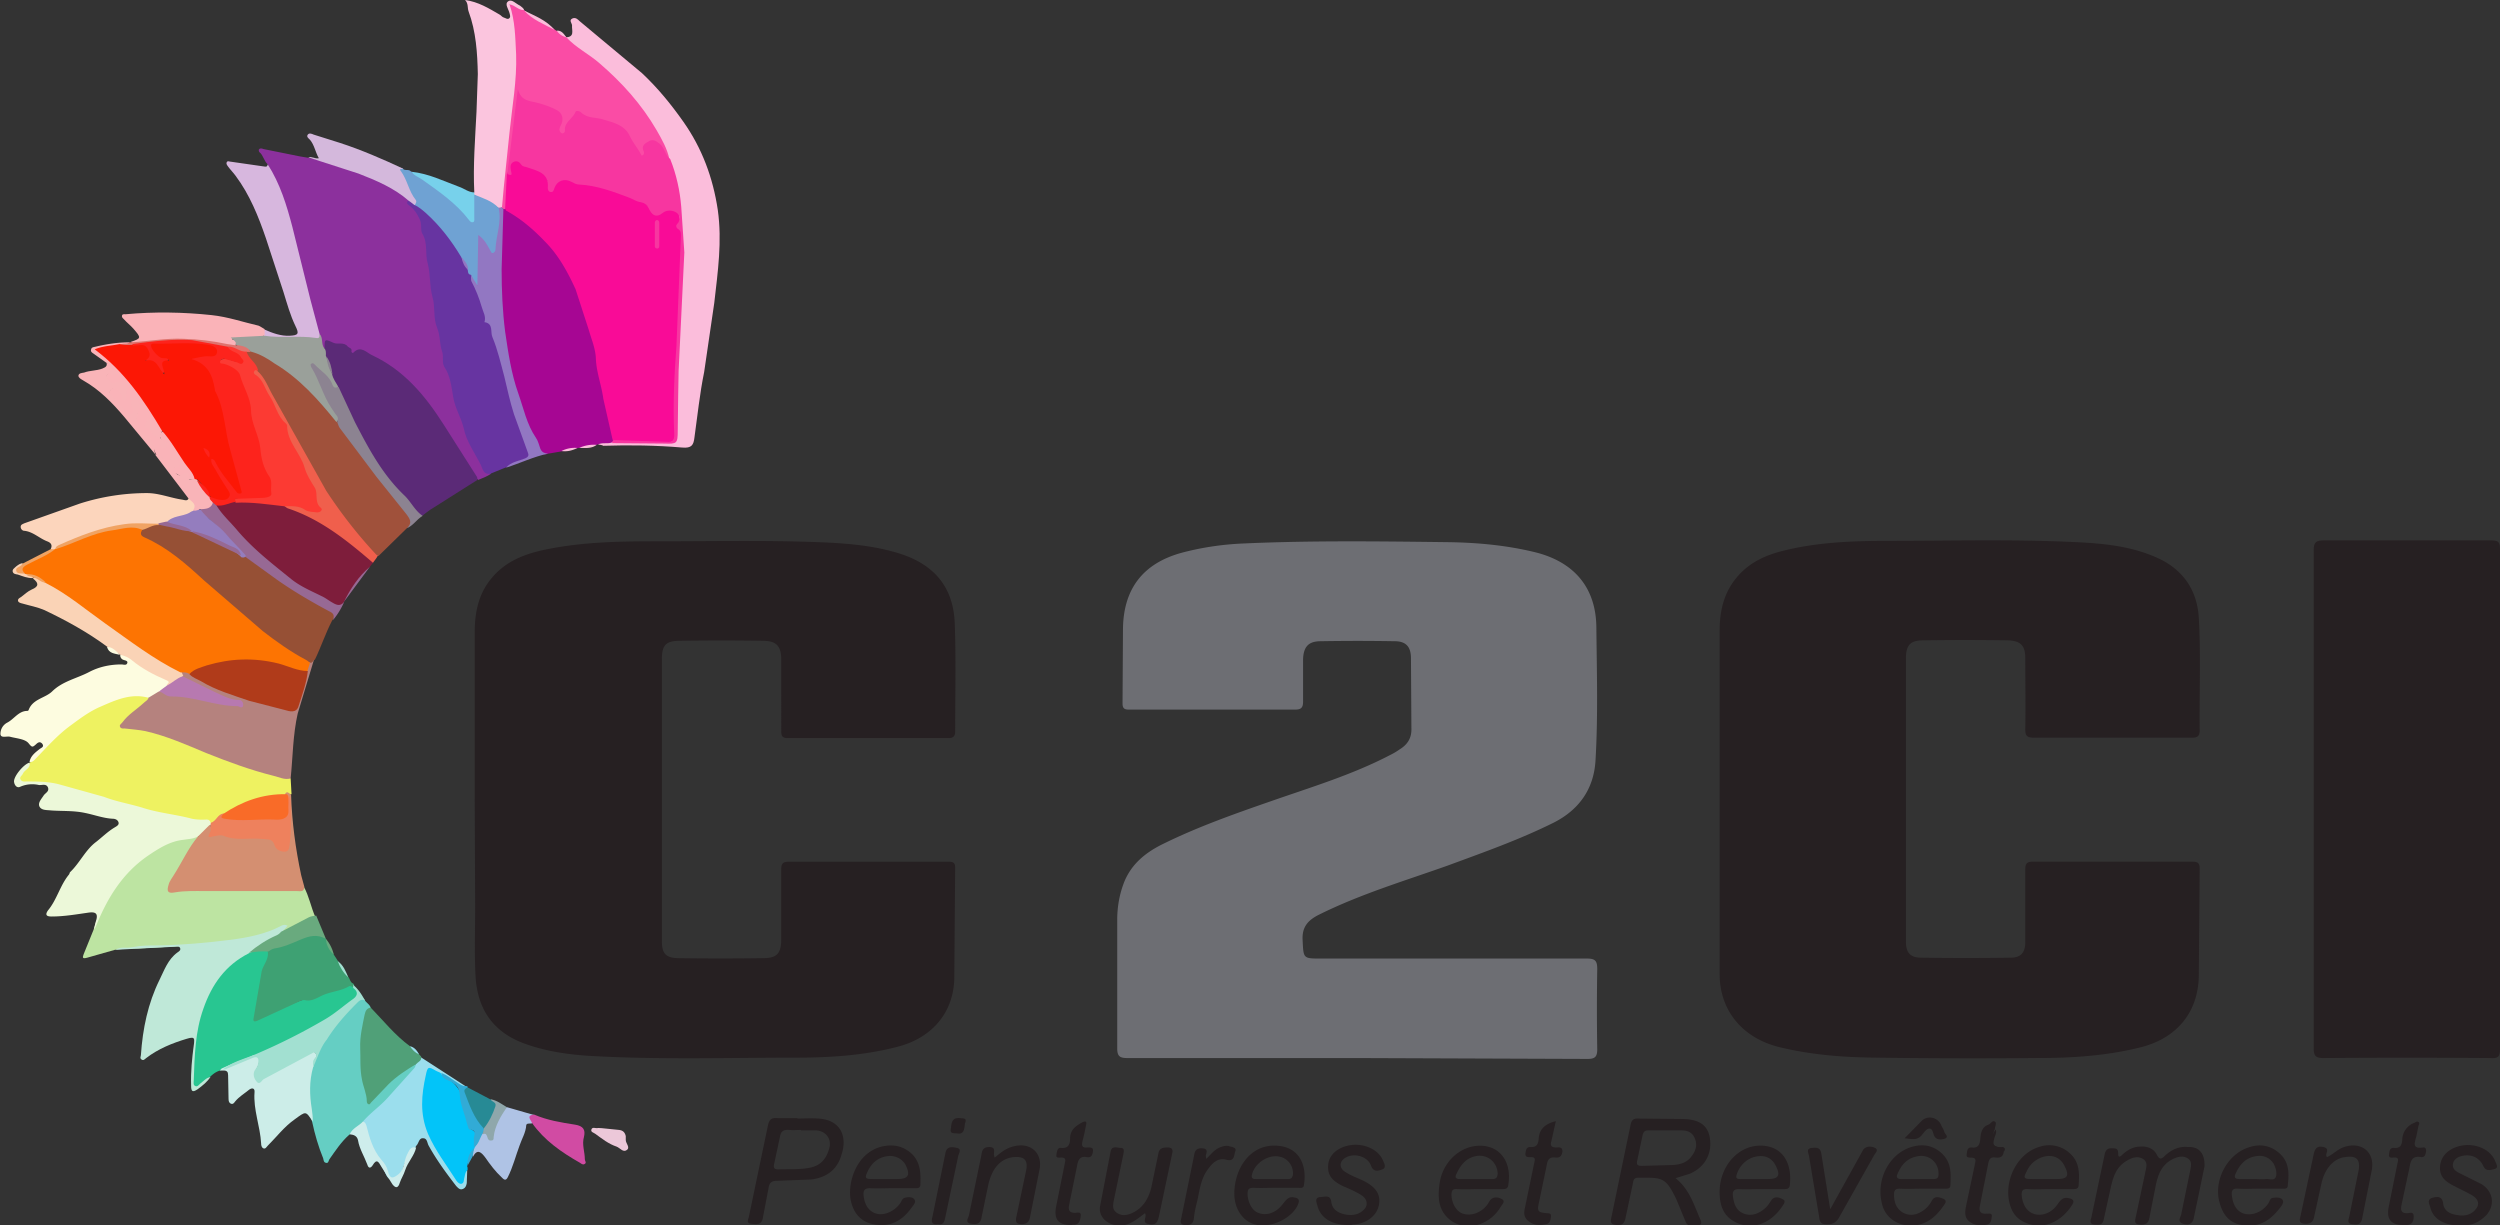 <svg xmlns="http://www.w3.org/2000/svg" width="153" height="75" fill="none" xmlns:v="https://vecta.io/nano"><rect width="100%" height="100%" fill="#333333" stroke="none"/><path d="M29.053 48.927V38.68c0-1.154.216-2.28.97-3.219.889-1.127 2.129-1.583 3.477-1.851 2.264-.456 4.528-.483 6.819-.483 3.477 0 6.926-.081 10.403.081 1.536.08 3.045.241 4.501.724 2.021.697 3.126 2.066 3.207 4.211.081 2.2.027 4.426.027 6.626 0 .295-.135.402-.404.402h-9.864c-.377 0-.377-.215-.377-.483V40.37c0-.832-.297-1.153-1.132-1.153a158.49 158.49 0 0 0-5.067 0c-.862 0-1.105.268-1.105 1.127v17.275c0 .724.242.992.943 1.019a172.89 172.89 0 0 0 5.282 0c.835 0 1.078-.322 1.078-1.153V53.22c0-.349.081-.483.458-.483h9.756c.27 0 .431.027.431.349l-.054 6.867c-.081 2.119-1.455 3.621-3.558 4.131-1.994.51-4.043.644-6.118.644-4.204 0-8.409.134-12.613-.107-1.321-.081-2.614-.268-3.854-.697-1.994-.671-3.019-2.065-3.153-4.131-.081-1.422-.027-2.843-.027-4.265l-.027-6.599zm76.19-.054v-10.3c0-1.207.27-2.334 1.078-3.273.701-.832 1.644-1.288 2.668-1.556 2.156-.563 4.393-.644 6.603-.644 3.827 0 7.654-.107 11.481.08 1.671.081 3.342.242 4.905.939 1.591.697 2.48 1.958 2.588 3.675.134 2.307.027 4.614.054 6.921 0 .322-.135.429-.432.429h-9.756c-.377 0-.485-.134-.485-.483.027-1.448 0-2.924 0-4.372 0-.778-.269-1.073-1.078-1.1-1.725-.027-3.45-.027-5.175 0-.781 0-1.051.295-1.051 1.1v17.328c0 .671.243.992.944.992 1.832.027 3.638.027 5.471 0 .62 0 .889-.322.889-.939v-4.453c0-.349.081-.483.458-.483h9.756c.297 0 .459.054.459.402l-.054 6.626c-.054 2.253-1.402 3.809-3.612 4.345-2.048.51-4.15.644-6.252.644a427.54 427.54 0 0 1-10.161-.027c-1.913-.027-3.8-.188-5.659-.644-2.183-.536-3.612-2.173-3.639-4.399v-10.81z" fill="#262022"/><path d="M83.036 64.753H68.994c-.458 0-.62-.107-.62-.59v-7.859c0-.805.135-1.583.431-2.334.458-1.127 1.348-1.824 2.399-2.334 2.129-1.046 4.339-1.824 6.576-2.602 2.453-.858 4.959-1.609 7.277-2.817.216-.107.404-.215.593-.349.485-.295.755-.697.728-1.314l-.027-4.265c0-.697-.296-1.046-.997-1.046a127.5 127.5 0 0 0-4.528 0c-.755 0-1.051.349-1.078 1.1v2.602c0 .375-.135.483-.485.483h-10.16c-.269 0-.404-.054-.404-.376l.027-4.56c.027-2.468 1.24-4.024 3.611-4.667 1.213-.322 2.48-.51 3.746-.563 4.177-.188 8.382-.134 12.559-.081 1.779.027 3.558.188 5.309.617 2.372.59 3.719 2.146 3.746 4.587.027 2.736.108 5.472-.054 8.181-.108 1.744-1.024 3.004-2.56 3.782-2.102 1.046-4.312 1.824-6.495 2.629-2.641.939-5.336 1.743-7.87 3.004-.701.349-1.051.778-.997 1.583.054 1.1.027 1.1 1.132 1.1h16.278c.512 0 .62.161.62.644-.027 1.636-.027 3.273 0 4.909 0 .456-.135.59-.593.59l-14.122-.054z" fill="#6d6e73"/><path d="M153 48.927V64.19c0 .483-.108.59-.593.563a648.8 648.8 0 0 0-10.214 0c-.431 0-.593-.107-.593-.563V33.664c0-.456.135-.59.593-.59h10.295c.431 0 .512.134.512.537v15.316z" fill="#262022"/><path d="M16.386 10.059c-.242-.215-.27-.563-.512-.751-.027-.027-.054-.134-.027-.161.081-.107.189-.054.269-.027l2.264.456.485.08c1.806.295 3.504.912 5.121 1.77.404.215.835.402 1.078.832.027.08.027.215.108.268.593.402.701.992.835 1.663l.458 3.085c.189 1.69.539 3.326.863 4.989.108.51.323 1.019.431 1.556.216 1.073.674 2.066 1.078 3.085.297.751.647 1.502 1.213 2.092-.243.161-.512.268-.782.375-.62-.51-.835-1.261-1.267-1.904l-1.833-2.79c-.943-1.18-2.021-2.226-3.423-2.87-.323-.161-.62-.375-1.024-.188-.108.054-.216.027-.27-.081-.27-.483-.835-.376-1.267-.563-.27-.107-.135.322-.35.349-.296-.215-.162-.617-.35-.885l-1.509-5.74c-.35-1.395-.674-2.79-1.374-4.077-.135-.161-.108-.375-.216-.563z" fill="#8c309d"/><path d="M36.599 27.2h-.054l-.054.027c-.35.107-.728.107-1.078.188-.027 0-.054 0-.108.027l-.97.188-.782.134c-.35.134-.512-.08-.647-.349l-.836-1.878c-.431-1.153-.782-2.334-.997-3.514-.162-.805-.216-1.636-.35-2.468-.242-1.583-.108-3.192-.162-4.775-.027-.644.081-1.261.162-1.905.027-.054.081-.08.135-.107.674.188 1.186.644 1.698 1.073 1.509 1.207 2.56 2.763 3.126 4.587.404 1.314.862 2.602 1.024 3.97.081.724.323 1.422.458 2.146l.458 2.387c-.027.107-.108.188-.216.241-.27.027-.539-.054-.809.027z" fill="#a60693"/><path d="M17.788 47.64l.054.966c-.162.027-.296.027-.458.107-1.348 0-2.533.483-3.665 1.153-.189.054-.323.215-.458.349s-.27.241-.485.188c-1.024-.027-1.967-.402-2.992-.483-.512-.054-1.024-.268-1.509-.429l-3.207-.939c-1.132-.268-2.264-.751-3.504-.617-.404.054-.539-.215-.323-.563.162-.241.35-.483.566-.671l1.806-1.851c1.078-.992 2.291-1.717 3.692-2.146a3.65 3.65 0 0 1 1.321-.161c.189 0 .404 0 .512.215-.162.51-.647.697-.997 1.046-.189.188-.431.349-.566.671 1.24.107 2.372.429 3.504.885l3.288 1.314c.889.349 1.806.563 2.722.805.243 0 .485.027.701.161z" fill="#eef261"/><path d="M36.599 27.2c.27-.134.539-.027.809-.107.216-.134.431-.134.674-.107l2.749.027c.27.027.35-.107.404-.322.054-.188.054-.349.054-.537v-2.307l.216-5.231c0-1.046.189-2.119.162-3.165-.054-1.878-.216-3.755-.809-5.553-.431-1.583-1.374-2.87-2.426-4.077-.997-1.153-2.156-2.146-3.396-3.004-.189-.134-.431-.241-.431-.536.593 0 .377-.429.404-.724 0-.134-.216-.322.027-.429.189-.08.323.054.431.161l3.827 3.192c.97.912 1.779 1.905 2.533 2.977 1.132 1.609 1.806 3.407 2.102 5.392.27 1.931 0 3.782-.216 5.687l-.62 4.238c-.269 1.314-.404 2.656-.593 3.997-.054.456-.162.671-.755.617-1.59-.134-3.207-.161-4.824-.107-.081-.054-.189-.054-.324-.08z" fill="#fbbddb"/><path d="M7.034 58.128l-1.698.483c-.296.081-.296 0-.216-.215l.62-1.529c.296-1.019.782-1.931 1.401-2.763.728-1.019 1.644-1.797 2.749-2.361.674-.349 1.348-.456 2.048-.59.108-.027.189-.027.216.107l-1.186 2.012c-.108.215-.243.402-.35.59-.081.161-.216.322-.108.51.108.161.297.081.458.054.593-.081 1.213-.027 1.806-.027h5.013c.269 0 .566 0 .808-.134.323.59.431 1.234.701 1.851-.593.402-1.321.59-1.887.992-.081.054-.216.08-.296-.054.027-.134 0-.241-.162-.134-.728.349-1.563.376-2.318.644-.593.215-1.186.215-1.779.241l-4.393.241c-.458-.027-.943.027-1.428.081z" fill="#bde4a2"/><path d="M19.863 21.325c0-.59 0-.59.539-.349.269.134.647-.081.889.241.081.081.27.081.216.295 0 .054.081.134.135.054.431-.429.782 0 1.105.161 1.967.912 3.261 2.468 4.393 4.238l2.048 3.219c.027.054.027.134.027.188l-2.884 1.824c-.162.107-.323.241-.458.349-.27.134-.35-.107-.458-.242-1.968-2.092-3.531-4.426-4.555-7.108-.054-.161-.108-.295-.216-.429-.162-.268-.35-.537-.404-.858-.054-.375-.216-.724-.35-1.073-.054-.188-.081-.349-.027-.51z" fill="#5b2a77"/><path d="M29.996 28.997c-.404.054-.458-.295-.566-.537-.377-.751-.889-1.448-1.051-2.253-.162-.671-.539-1.234-.647-1.931-.108-.617-.162-1.261-.539-1.824-.162-.268-.027-.617-.135-.939-.162-.456-.108-.966-.297-1.422-.27-.644-.108-1.288-.296-1.931-.189-.671-.108-1.395-.297-2.065-.162-.59.027-1.234-.323-1.797-.135-.241 0-.563-.162-.885-.162-.349-.323-.59-.593-.805-.108-.081-.297-.188-.081-.349.189-.027.323.161.485.215 1.132.697 1.94 1.717 2.614 2.843.081.134.135.268.216.376.108.268.243.536.404.778.054.134.135.241.216.349.377.858.62 1.77.97 2.602.62 1.502 1.024 3.058 1.455 4.614l1.051 3.38c.108.322.162.537-.27.671-.377.107-.755.268-1.105.483l-1.051.429z" fill="#6734a1"/><path d="M34.659 2.28c.593.644 1.374 1.019 2.021 1.583 1.374 1.18 2.587 2.521 3.504 4.104.323.563.647 1.127.782 1.77-.216.054-.27-.134-.35-.268s-.135-.268-.216-.376c-.162-.161-.296-.429-.593-.322-.269.08-.296.295-.296.536 0 .107-.027.241-.162.268s-.216-.08-.27-.188c-.189-.322-.431-.59-.566-.912-.297-.671-.916-.858-1.536-1.019-.458-.134-.97-.107-1.401-.376-.162-.107-.296-.054-.377.107-.162.268-.485.456-.512.832 0 .161-.108.268-.296.241-.162-.027-.216-.161-.243-.322v-.054c.081-.295.243-.617 0-.885-.296-.322-.728-.429-1.159-.536-.404-.107-.809-.215-1.213-.429l-.593 4.721c0 .698.081 1.395-.242 2.039h-.108c-.108-.027-.162-.08-.189-.161-.054-.885.108-1.744.189-2.629.189-2.173.647-4.319.62-6.518 0-.966-.027-1.958-.27-2.924-.027-.107-.081-.241.027-.322.081-.054.189 0 .27.054l.593.322c.566.483 1.294.697 1.86 1.18.027.027.081.054.108.08.243.107.431.268.62.402z" fill="#fa4ca5"/><path d="M24.903 32.323l-1.725 1.69c-.242.107-.323-.107-.431-.215-1.294-1.395-2.399-2.924-3.396-4.533-.862-1.395-1.536-2.897-2.372-4.346l-1.267-2.146c-.081-.241-.27-.429-.431-.644-.135-.161-.323-.322-.216-.59.054-.054.135-.081.189-.081.782.134 1.428.563 2.048.992 1.32.939 2.425 2.092 3.369 3.38l1.402 1.958 2.965 3.782c.323.295.189.537-.135.751z" fill="#a0513b"/><path d="M17.788 47.64c-.377.107-.701-.081-1.051-.161-1.401-.349-2.776-.858-4.123-1.395-1.213-.51-2.426-1.046-3.719-1.341-.404-.081-.835-.107-1.267-.161-.081 0-.216.027-.27-.081-.081-.134.054-.188.135-.295.35-.483.862-.778 1.294-1.18.108-.107.243-.161.296-.295.108-.295.35-.402.62-.483 1.078.349 2.21.375 3.315.644.512.107 1.051.242 1.59.188-.027-.134-.135-.134-.216-.161-.943-.161-1.752-.698-2.587-1.1-.243-.107-.566-.107-.728-.402-.054-.107-.081-.188 0-.295.189-.107.35-.081.512.027 1.213.778 2.56 1.288 3.935 1.717.647.215 1.348.295 1.994.483.323.08.566-.054.674-.402l.512-1.905c.027-.161.081-.349.162-.483.108-.107.162-.242.35-.188l-.997 3.299c-.297 1.314-.297 2.656-.431 3.97z" fill="#b5827e"/><path d="M12.128 51.18c-.27.161-.566.161-.889.215-.835.081-1.536.537-2.21.993-1.509 1.046-2.426 2.521-3.099 4.158-.054.107-.081.241-.189.322.054-.161.081-.349.135-.51.135-.429 0-.563-.431-.51-.755.107-1.509.242-2.291.242-.323 0-.404-.107-.216-.376.539-.644.728-1.502 1.267-2.173.054-.054.054-.134.081-.161.593-.563.943-1.368 1.59-1.851.377-.295.728-.644 1.132-.885.135-.081.296-.161.243-.322s-.216-.215-.35-.215c-.566-.027-1.132-.241-1.671-.349-.728-.161-1.428-.107-2.129-.161-.243-.027-.539 0-.674-.215-.135-.241.108-.483.243-.697.108-.161.35-.241.27-.483-.108-.268-.377-.134-.566-.161a1.82 1.82 0 0 0-1.132.107c-.216.107-.35-.107-.377-.268-.081-.322.593-1.127.943-1.207.081.349-.296.429-.404.671-.054.134-.243.215-.135.376.081.134.243.107.35.107.674 0 1.374 0 2.048.188l2.695.751c.755.295 1.59.429 2.372.671.997.322 2.021.402 3.018.671a3.33 3.33 0 0 0 .728.054c.162 0 .35-.054.404.188.027.027.027.081.027.134-.242.295-.431.59-.782.697z" fill="#ecf8d9"/><path d="M19.27 40.37c-.108.027-.135.215-.27.188-.566-.08-.997-.483-1.455-.778-1.698-1.127-3.234-2.441-4.716-3.836-.943-.885-1.967-1.69-2.991-2.468-.323-.241-.728-.268-1.051-.51-.27-.188-.323-.402-.054-.644.296-.215.62-.322.997-.349.674.08 1.294.295 1.941.402.054 0 .108.027.135.054.674.375 1.401.59 2.075.966l.835.483c.081.054.162.081.243.134l2.83 1.931 2.372 1.395c.296.161.431.349.162.644-.404.778-.674 1.61-1.051 2.387z" fill="#965035"/><path d="M13.529 65.504c-.269.054-.485.215-.674.402-.242.134-.404.376-.647.536-.296.188-.431.134-.431-.215 0-.402-.027-.805.027-1.234l.135-1.797c.135-1.717 1.401-4.238 3.288-4.962.377-.081.755-.188 1.132-.054.243.241.162.51.054.778-.35.805-.512 1.636-.566 2.521-.027.268-.081.51-.135.805.512.027.835-.295 1.24-.456.701-.295 1.374-.617 2.129-.805.647-.161 1.294-.402 1.914-.644.216-.08.431-.161.647 0 .377.429.377.563-.081.912-1.59 1.288-3.369 2.253-5.255 3.058l-2.56 1.1a.21.21 0 0 0-.216.054z" fill="#28c691"/><path d="M22.827 34.442c-.054.08-.135.161-.189.241-.62.644-1.078 1.422-1.59 2.146-.162.376-.377.349-.728.188-1.887-.885-3.504-2.146-5.013-3.568-.701-.671-1.321-1.448-1.994-2.173-.108-.134-.216-.268 0-.429.404-.054.755-.268 1.186-.268.943-.054 1.86 0 2.776.215 2.102.617 3.773 1.931 5.417 3.272.081.134.216.188.135.376z" fill="#7e1d3b"/><path d="M15.227 58.342c-1.428.724-2.264 1.904-2.776 3.38-.512 1.422-.539 2.897-.593 4.399 0 .107-.054.295.108.349.108.054.216-.081.296-.161.189-.134.35-.349.62-.402-.189.295-.485.536-.782.751-.35.241-.404.107-.404-.241-.027-.805.054-1.636.162-2.441.081-.483.027-.536-.431-.402-.889.268-1.752.617-2.48 1.18-.081.054-.162.188-.296.08-.108-.08-.027-.188-.027-.268.108-1.609.431-3.165 1.132-4.587.296-.59.512-1.261 1.105-1.69.081-.054.216-.134.162-.268s-.216-.081-.296-.081l-3.665.188c.323-.215.701-.081 1.051-.161.512-.107 1.024-.107 1.563-.107 1.509-.027 2.992-.161 4.474-.349 1.024-.134 2.129-.349 3.072-.858.108-.054.216-.081.377 0l-.377.429c.027.134-.054.215-.162.268-.647.268-1.186.724-1.833.992z" fill="#bfe8d8"/><path d="M32.072.617c-.323.027-.539-.295-.889-.349.35 1.019.35 2.039.404 3.058.054 1.609-.243 3.192-.404 4.775l-.35 3.353-.108 1.207c-.054.081-.108.081-.189.081-.485-.295-1.078-.456-1.536-.832-.027-.054 0-.107.027-.134-.081-1.663.054-3.299.135-4.936l.081-2.307c-.027-1.288-.108-2.602-.566-3.836-.081-.215 0-.483-.216-.697.808.107 1.455.51 2.102.885.108.054.162.161.27.188s.216.134.323.054.054-.215.027-.322c-.054-.241-.323-.563-.081-.724.216-.161.485.161.728.268.081.08.216.134.242.268z" fill="#fbc5de"/><path d="M22.315 61.186c.081.188.323.268.377.51-.35.617-.458 1.314-.512 2.012-.054.617.027 1.207 0 1.797-.027.617.297 1.207.377 1.904l.863-.885c.485-.537 1.105-.912 1.671-1.341.081-.081.189-.134.323-.081.216.268 0 .456-.162.59l-1.94 2.065-1.051.966c-.27.295-.566.51-.889.724-.485.429-.835.966-1.213 1.502-.054.08-.054.268-.216.215-.135-.027-.135-.161-.162-.268-.297-.724-.512-1.475-.674-2.226-.296-1.073-.458-2.173-.135-3.272.189-.563.404-1.1.674-1.609.539-1.019 1.321-1.851 2.156-2.629.216-.161.377-.161.512.027z" fill="#65cec3"/><path d="M12.128 51.18l.701-.697c.189.188.162.376 0 .59.862-.027 1.725.134 2.614.161.135 0 .297.054.431.027.485-.107.862-.027 1.078.483.054.134.242.242.404.188s.189-.215.189-.376c.054-.939.189-1.878-.054-2.816-.027-.054-.027-.081-.054-.134.135-.241.242-.054.377.027.054 1.663.27 3.299.62 4.936l.189.697c0 .349-.242.268-.458.268h-5.606c-.62 0-1.24-.027-1.86.081-.431.081-.512-.054-.377-.483.054-.215.216-.402.323-.59.512-.805.889-1.663 1.482-2.361z" fill="#d48f71"/><path d="M9.702 42.328l-.62.376c-1.051-.295-1.994.134-2.911.536-.701.295-1.294.751-1.914 1.207-.755.563-1.375 1.261-2.021 1.931-.135.134-.216.268-.431.268.054-.375.35-.59.62-.805.108-.081.296-.134.162-.322-.135-.161-.27-.081-.377.027-.216.188-.243.215-.458-.054s-.728-.295-1.132-.402c-.216-.054-.566.107-.593-.161a.78.78 0 0 1 .404-.698c.431-.215.701-.724 1.24-.724.027 0 .081-.027.081-.054.243-.671.997-.724 1.428-1.127.647-.644 1.536-.805 2.291-1.207.62-.322 1.294-.456 1.967-.456.108 0 .296.081.35-.08s-.162-.161-.27-.215-.162-.161-.162-.268c.296-.134.512.054.701.188.647.483 1.374.885 2.102 1.234.269.107.323.241.162.483a1.25 1.25 0 0 1-.62.322z" fill="#fdfce0"/><path d="M16.386 10.059c.755 1.18 1.159 2.495 1.509 3.836l1.105 4.453.566 2.119c.054.188.054.376-.189.349-1.051-.107-2.129.134-3.153-.188-.054-.027.027 0-.054-.027-.108-.134-.108-.295.027-.429.485.215.997.402 1.536.375.512-.027.593-.107.35-.59-.323-.671-.512-1.368-.728-2.065l-1.078-3.299c-.458-1.341-.997-2.682-1.86-3.836-.135-.188-.324-.375-.458-.563-.054-.08-.135-.161-.081-.268s.162-.027.27-.027l2.048.295c.135.027.162-.027.189-.134z" fill="#d7b7de"/><path d="M21.615 60.408c-.081-.027-.189-.081-.242-.054-.539.322-1.186.322-1.752.617-.27.134-.593.322-.943.241-.135-.027-.243.027-.377.081l-2.56 1.18c-.269.107-.242-.054-.216-.188l.485-2.817c.081-.402.458-.751.377-1.234.027-.134.108-.241.243-.268l2.399-.858c.35-.107.674.054.916.349a5.39 5.39 0 0 0 .485.966l.242.376c.243.322.404.697.647.992.108.134.108.322.296.402.081.081.081.134 0 .215z" fill="#3ea173"/><path d="M3.099 33.611c.135-.268 0-.402-.216-.483-.485-.188-.862-.59-1.401-.644-.108 0-.216-.107-.216-.241s.108-.161.216-.215l3.396-1.207a13.51 13.51 0 0 1 4.123-.644c.728 0 1.428.295 2.156.402.162.027.323.107.404-.107.512.188.62.456.323.858-.512.349-1.186.322-1.698.671-.189.027-.35.08-.539.08-1.321.107-2.641.134-3.935.563-.755.268-1.482.644-2.21.939-.027.027-.081.054-.135.081-.081.027-.189.027-.27-.054z" fill="#fcd5bc"/><path d="M22.208 68.643c.458-.537 1.051-.939 1.509-1.449l1.59-1.77a.43.43 0 0 0 .135-.295c0-.215.189-.322.269-.456l2.857 1.851c-.216.161-.404 0-.566-.107-.35-.215-.674-.456-1.024-.617-.755-.429-.755-.402-.916.429-.162.724-.108 1.422-.081 2.146.027.563.35 1.046.566 1.556.35.778.889 1.448 1.374 2.119.162.215.27.215.35-.054.054-.161.054-.376.323-.376l-.027.778c-.027.161-.081.322-.27.376-.162.054-.27-.081-.377-.188-.62-.805-1.213-1.609-1.698-2.495-.081-.161-.081-.429-.323-.429-.243-.027-.27.268-.377.402-.054.054-.081.134-.135.188-.431.241-.512.698-.674 1.1-.054.107-.054.215-.108.322-.162.241-.323.563-.647.51-.269-.027-.35-.349-.458-.59-.054-.134-.108-.268-.216-.376-.593-.751-.862-1.663-1.078-2.575z" fill="#9bdeed"/><path d="M19.162 65.317c-.243.858-.216 1.717-.081 2.548.027.268.081.51.054.778-.431-.671-.404-.644-1.105-.134-.647.456-1.105 1.073-1.644 1.609-.081.081-.135.215-.27.161-.108-.054-.135-.188-.135-.295-.054-1.046-.485-2.065-.404-3.138.027-.241-.135-.295-.323-.161-.296.242-.62.429-.862.724-.081.107-.135.188-.27.134-.108-.054-.135-.161-.135-.295l-.027-1.448c0-.402-.323-.241-.512-.295.027-.027.081-.054.108-.107.566-.268 1.159-.483 1.752-.724.135-.054.297-.188.458-.027.135.134.108.322.054.51-.054.161-.162.295-.189.456-.027.134-.027.268.081.376.135.107.242 0 .35-.054.782-.483 1.617-.858 2.399-1.314.108-.054.189-.134.296-.161.162-.054.323-.215.512-.054.162.161.081.322-.054.483-.054.107.054.268-.054.429z" fill="#ccede8"/><path d="M29.026 11.91c.512.214 1.078.375 1.482.805.216.08.189.268.189.456 0 .644-.162 1.287-.189 1.931 0 .188-.108.402-.323.429s-.296-.161-.404-.322-.162-.349-.404-.483c0 .671-.054 1.314.027 1.958.027.268.162.698-.135.778-.27.054-.323-.375-.431-.617 0-.027-.027-.027-.027-.027-.189-.027-.162-.188-.189-.322-.108-.268-.27-.51-.404-.778-.593-.992-1.294-1.905-2.156-2.682-.216-.188-.431-.376-.728-.51l-.916-1.931c-.135-.241-.162-.402.216-.295.135.188.377.027.512.188 1.321.617 2.399 1.609 3.423 2.629.081.081.108.161.243.215.216-.456-.081-.992.216-1.422z" fill="#6fa2d3"/><path d="M28.622 71.593c-.162.134-.162.349-.216.537-.027.107 0 .295-.189.322-.135 0-.243-.134-.297-.215-.593-.939-1.267-1.797-1.725-2.843-.512-1.234-.404-2.387-.135-3.594.108-.537.162-.537.62-.268.135.081.296.081.35.241.889.456 1.374 1.154 1.455 2.2.027.295.216.59.269.939 0 .054.027.161.054.188.566.268.296.724.296 1.127 0 .054-.027.107-.054.134-.162.349-.431.644-.458 1.046.027 0 .027.08.027.188z" fill="#02c4f9"/><path d="M28.811 16.819l.404.644.054-3.085c.377.268.539.59.728.939.054.081.081.215.189.161.054-.027.135-.107.135-.188.027-.858.404-1.717.189-2.575.054 0 .135-.027.189-.027l.108.107-.108 3.675c0 1.288.054 2.575.216 3.836.189 1.288.377 2.575.808 3.782.323.912.512 1.878 1.078 2.709.135.188.189.456.27.671.108.241.269.268.458.295-.889.188-1.698.59-2.56.858.297-.349.755-.402 1.159-.563.243-.107.243-.215.162-.402l-.835-2.307c-.242-.751-.404-1.529-.593-2.307-.216-.805-.404-1.636-.728-2.414-.135-.295.081-.832-.485-.912.108-.349-.081-.617-.162-.912-.162-.563-.377-1.1-.647-1.61-.027-.134 0-.268-.027-.375z" fill="#9277c2"/><path d="M10.215 41.953c-.054-.107.296-.188-.027-.322-.755-.322-1.482-.697-2.129-1.234-.189-.161-.431-.268-.701-.322-.27-.161-.539-.295-.782-.483-1.186-.885-2.506-1.61-3.854-2.253-.431-.188-.889-.268-1.348-.402-.108-.027-.243-.054-.27-.161-.027-.134.108-.188.189-.241.216-.161.404-.349.647-.456.458-.188.431-.402.081-.671.027-.054.054-.081.108-.081.296 0 .485.242.755.268 1.051.51 1.967 1.234 2.911 1.904l4.555 3.138c.27.161.647.188.782.537.027.054.054.134.081.188-.296.295-.566.563-.997.59z" fill="#fad3b6"/><path d="M25.765 64.646c.081.268-.162.322-.27.456-.62.376-1.213.751-1.725 1.261l-1.051 1.1c-.054.054-.081.161-.189.107-.054-.027-.081-.107-.081-.161 0-.456-.216-.885-.296-1.341-.135-.644-.081-1.288-.108-1.931-.027-.698.135-1.368.27-2.039.054-.241.135-.402.377-.429.782.805 1.482 1.69 2.399 2.36.216.134.377.322.566.51l.108.107z" fill="#50a078"/><path d="M16.197 20.145v.375c-.539.241-1.105.215-1.671.241-.108 0-.216-.081-.323.027.27.027.27.027.216.376-.458.188-.889-.081-1.348-.134-1.401-.188-2.83-.268-4.231 0-.27.054-.593.107-.835-.107.647-.215.647-.241.162-.805-.189-.215-.404-.375-.593-.59-.054-.054-.135-.107-.108-.215s.135-.081.216-.081c1.752-.161 3.531-.134 5.282.054.997.107 1.913.429 2.857.644.135.054.27.161.377.215z" fill="#fab3b8"/><path d="M19.162 65.317c0-.215-.027-.429.135-.59.081-.081.081-.188 0-.268-.108-.107-.162 0-.243.027l-2.911 1.556c-.135.081-.242.376-.431.161-.162-.188-.242-.429-.135-.671.081-.134.189-.268.216-.429.054-.268.027-.51-.35-.349l-1.482.617a.72.72 0 0 1-.323.081c.593-.483 1.321-.644 2.021-.939a37.17 37.17 0 0 0 4.258-2.146c.593-.349 1.132-.832 1.698-1.234.296-.215.296-.456 0-.671v-.188c.323.268.539.617.728.966-.189-.107-.323-.027-.458.107-.701.697-1.375 1.448-1.887 2.28-.377.456-.566 1.1-.835 1.69z" fill="#a2e0d1"/><path d="M24.687 10.327c-.081.027-.297-.027-.162.134.404.537.485 1.234.916 1.77.081.107 0 .215-.054.322-.135-.08-.243-.188-.377-.268-.889-.778-1.967-1.234-3.072-1.663l-3.072-.992c.216-.08.404.107.647.054-.216-.376-.27-.805-.539-1.127-.081-.08-.243-.188-.135-.322.081-.107.243-.054.35 0l1.617.51c1.321.429 2.614.992 3.881 1.583z" fill="#d4b8dc"/><path d="M22.827 34.442c-1.563-1.341-3.18-2.656-5.201-3.326-.081-.027-.162-.107-.243-.161.377-.215.755-.161 1.132 0 .296.134.566.215.943.188-.189-.295-.27-.59-.27-.912a.9.9 0 0 0-.135-.456c-.593-.939-1.051-1.958-1.482-2.977-.485-1.127-1.132-2.173-1.671-3.273-.108-.215-.27-.376-.404-.537-.081-.107-.081-.215 0-.322.108-.107.189-.081.269.054.458.402.647.992.943 1.502l3.261 5.821c.916 1.395 1.941 2.709 3.072 3.916.027.027.054.027.081.027-.054.161-.189.295-.296.456z" fill="#f05f4c"/><path d="M24.903 32.323c.35-.322.189-.563-.054-.885l-1.806-2.253-2.237-2.977c-.081-.107-.108-.241-.162-.349a.54.54 0 0 0-.135-.376c-.701-.885-.997-1.958-1.509-2.951-.054-.107-.054-.241.054-.322s.216-.054.323.027c.377.322.782.644 1.024 1.1.081.161.135.295.323.349l.997 2.146c.835 1.61 1.671 3.192 3.018 4.48.404.375.647.939 1.132 1.261-.35.188-.566.59-.97.751z" fill="#8c8391"/><path d="M31.021 67.758l1.671.483c-.135.161-.054.349-.135.51-.135.027-.323-.027-.35.107-.027.456-.27.832-.404 1.234-.243.644-.404 1.314-.728 1.958-.135.268-.27.107-.377 0-.377-.349-.701-.778-.997-1.207-.242-.322-.485-.563-.755-.054-.135-.215.054-.376.108-.563.135-.295.216-.617.458-.858.242-.188.35.107.539.215.162-.536.35-1.019.62-1.475.054-.161.135-.322.35-.349z" fill="#afc3e5"/><path d="M13.26 30.955c.35.563.835.992 1.24 1.475.97 1.153 2.156 2.065 3.315 3.004.566.456 1.213.724 1.86 1.046.243.107.431.268.674.402.27.161.512.241.728-.081a4.56 4.56 0 0 1-.701 1.153c.081-.241.081-.402-.216-.537-1.105-.59-2.21-1.234-3.234-1.958l-1.968-1.422c-.647-.805-1.348-1.529-2.102-2.226-.216-.215-.647-.295-.566-.751.269-.107.566-.161.782-.376.135.027.162.134.189.268z" fill="#976994"/><path d="M6.522 22.21l-.755-.537c-.108-.08-.243-.134-.189-.295.027-.134.162-.134.27-.161.674-.161 1.374-.268 2.075-.268-.054.322-.377.161-.539.268-.404.161-.862.107-1.374.295 1.024.644 1.671 1.529 2.372 2.414.539.671.997 1.395 1.455 2.092.081.107.189.241.081.402-.323.08-.458-.188-.593-.402-.054-.08-.135-.188-.216-.107-.108.081 0 .161.054.242l.647.671c.081.107.108.268.216.349-.054-.134-.162-.241-.216-.376-.054-.161 0-.268.108-.375.296.027.404.295.566.483l1.321 1.931c.108.161.242.322.135.536-.458.027-.862-.215-1.24-.429-.162-.081-.108-.295.054-.402s.162-.241.054-.376c-.135-.161-.216 0-.323.08-.189.161-.323.081-.485-.054-.135-.134-.27-.268-.458-.376-.189-.617-.566-1.1-1.051-1.529-.296-.268-.162-.698-.081-1.073.027-.188.162-.402-.054-.59-.162.161-.027.322-.027.483s-.027.295-.189.376c-.135.08-.243-.054-.35-.134-.377-.268-.62-.644-.943-.992-.162-.161-.243-.376-.027-.563.189-.161.404-.08.566.081a.91.91 0 0 1 .243.375c.135-.59.108-.644-.539-.671-.27 0-.431-.134-.539-.375-.081-.215-.027-.349.216-.402.162-.027.081-.134.027-.215-.135-.107-.162-.268-.27-.376z" fill="#fab3b8"/><path d="M32.557 68.723c-.081-.215-.377-.456.135-.51.809.349 1.644.483 2.507.617.485.08.647.295.539.751-.135.456.054.912.054 1.368 0 .107.135.215-.027.295-.108.054-.189-.027-.27-.08-1.132-.644-2.183-1.368-2.938-2.441z" fill="#d14ba3"/><path d="M6.522 22.21c.296.161.431.429.593.697-.054.027-.108.054-.162.054-.135 0-.243-.161-.377-.027-.081.081 0 .188.054.268.081.134.189.295.377.241.27-.08.512-.161.701.134s-.108.59.027.885c0 0-.081.054-.108.054-.081 0-.189-.054-.162-.134.027-.134-.027-.241-.108-.349-.135-.188-.296-.376-.512-.215-.27.188-.027.376.108.51.27.295.485.644.835.858.081.054.108.241.243.161.108-.054.135-.215.108-.349 0-.027 0-.027-.027-.054-.135-.215-.135-.402.054-.563.081-.054.162-.027.216.054.162.188.27.376.135.617-.054.107-.081.242-.108.376-.135.51.135.858.485 1.1.485.322.539.778.593 1.261L7.6 25.51c-.728-.858-1.509-1.663-2.506-2.226-.135-.081-.296-.161-.296-.295.027-.161.216-.161.35-.188.35-.134.755-.107 1.105-.241.189-.081.323-.134.27-.349z" fill="#f9b4b8"/><path d="M19.944 57.457c-.539-.295-.997-.188-1.563.054-.512.215-1.024.456-1.59.536-.162.027-.27.134-.377.188-.404-.027-.809 0-1.186.08.512-.429 1.078-.805 1.698-1.073.108-.054.189-.107.27-.215l1.698-.885c.162-.081.296-.081.458-.107l.593 1.422z" fill="#69aa7e"/><path d="M29.026 11.91v1.448c0 .08.027.215-.081.241s-.189-.054-.242-.134c-.782-1.019-1.833-1.744-2.857-2.468-.216-.161-.512-.241-.647-.483 1.024.107 1.94.563 2.884.912.323.107.593.349.943.349v.134z" fill="#77d1eb"/><path d="M9.487 27.817a.55.55 0 0 1 .404.161c.243.268.458.349.647-.054.054-.134.216-.107.243.027.054.215.404.376.135.617-.081.081-.35 0-.242.241.081.188.269.376.512.215.216-.134.323-.161.323.134 0 .268.216.188.35.188a.13.13 0 0 1 .189 0l.755.992c.027.027.054.081.081.107.054.107.162.215.135.349-.135.375-.485.349-.809.375-.108.134-.216.215-.404.081.296-.429-.135-.563-.296-.778l-2.021-2.656z" fill="#f9b4b8"/><path d="M22.208 68.643c.135.027.162.107.216.241.189.751.404 1.502.916 2.092.189.215.323.402.404.697.108.483.296.483.674.161.35-.322.296-.778.485-1.154.135-.241.189-.536.566-.456-.108.51-.512.885-.674 1.395-.081.268-.242.51-.323.751-.108.375-.27.349-.458.107l-.674-1.073c-.162-.268-.27-.537-.539-.081-.108.161-.243.215-.323-.054-.189-.51-.485-.966-.566-1.475-.054-.268-.243-.349-.512-.376.162-.375.566-.51.809-.778z" fill="#ceedec"/><path d="M28.622 66.55l1.375.724c.377.134.539.376.323.751-.189.402-.297.858-.755 1.073-.593-.375-.755-1.046-1.051-1.609-.081-.161-.135-.376-.189-.563 0-.188-.027-.402.296-.376z" fill="#278a95"/><path d="M28.622 66.55c-.135.054-.242.134-.189.295.296.778.566 1.583 1.159 2.2.162.161-.054.241-.081.375-.162.268-.216.617-.512.805v-.537c0-.215.216-.536-.269-.563-.054 0-.108-.241-.162-.402-.135-.59-.404-1.127-.431-1.744-.027-.402-.242-.671-.647-.832-.216-.081-.458-.188-.485-.483.377.134.674.402 1.024.617.162.107.323.215.539.188.054.027.081.054.054.081z" fill="#32abd6"/><path d="M36.842 69.045l1.051.107c.216.027.35.134.404.376v.241c0 .215.297.456.054.617-.216.161-.404-.134-.62-.215-.485-.161-.889-.483-1.294-.778-.108-.081-.297-.107-.243-.268s.216-.081.35-.081c.054-.027.135 0 .297 0z" fill="#ecc8d9"/><path d="M29.538 69.421l.081-.375c.323-.402.539-.858.701-1.341.081-.268-.243-.268-.297-.429.377.054.674.295.997.483-.377.563-.728 1.127-.808 1.824 0 .107 0 .215-.135.215-.135.027-.216-.054-.243-.188-.054-.134-.081-.295-.296-.188z" fill="#8fa7ab"/><path d="M7.331 21.137c.162-.188.431-.027.593-.188h.081c1.078-.054 2.129-.268 3.234-.215.916.027 1.779.134 2.668.322l.539.08c.485-.134.701-.054.889.402h-.243c-.216.107-.431.107-.647-.027-.189-.134-.404-.134-.647-.134-1.024-.268-2.075-.429-3.126-.376-.862.027-1.725.134-2.56.268-.27 0-.539.054-.782-.134z" fill="#df736e"/><path d="M3.099 33.611h.296c-.081.322-.377.429-.62.536-.27.134-.539.322-.809.429-.296.134-.404.322-.431.617-.216-.027-.539 0-.593-.241-.054-.295.323-.322.485-.483l1.671-.858z" fill="#f0a363"/><path d="M21.049 36.829c.404-.805.889-1.556 1.59-2.146l-1.59 2.146z" fill="#976994"/><path d="M33.931 1.824c-.647-.349-1.348-.617-1.86-1.18.647.322 1.374.59 1.86 1.18z" fill="#fbbddb"/><path d="M1.402 34.469c-.027.027-.027.054-.054.08-.108.161-.431.161-.35.402.054.188.35.134.539.161h.135c.135.054.323 0 .35.242l-.027.027c-.323 0-.593-.107-.889-.215-.135-.027-.27-.027-.323-.161-.054-.161.108-.242.216-.349.108-.08.243-.188.404-.188z" fill="#fad3b6"/><path d="M29.026 70.225l-.108.563-.296.537c-.054-.456.135-.805.404-1.1z" fill="#32abd6"/><path d="M6.549 39.592c.35 0 .566.268.782.483-.323-.081-.674-.081-.782-.483z" fill="#fdfce0"/><path d="M21.318 59.818c-.297-.268-.512-.617-.647-.992.35.241.485.617.647.992z" fill="#a2e0d1"/><path d="M35.44 27.414a2.14 2.14 0 0 1 1.078-.188c-.323.241-.701.188-1.078.188z" fill="#fbbddb"/><path d="M20.429 58.423a1.4 1.4 0 0 1-.485-.966 2.34 2.34 0 0 1 .485.966z" fill="#69aa7e"/><path d="M34.362 27.602a1.8 1.8 0 0 1 .97-.188c-.296.161-.647.241-.97.188zm.297-25.322c-.242-.054-.431-.188-.593-.402.297-.027.431.188.593.402z" fill="#fbbddb"/><path d="M25.657 64.539c-.243-.107-.431-.295-.566-.51.27.054.431.268.566.51z" fill="#9bdeed"/><path d="M15.335 21.513c-.216-.322-.539-.349-.889-.402.027-.241-.189-.295-.323-.456l2.075-.107c1.024.161 2.102-.027 3.126.134.27.054.216-.107.243-.241.216.241.081.617.269.858.135.134.108.322.108.483.162.349.216.751.377 1.1.054.295.243.537.377.778-.162.107-.27.081-.35-.107-.189-.563-.701-.832-1.078-1.234-.054-.054-.135-.134-.216-.054-.081.054-.027.161 0 .215.485.778.701 1.69 1.213 2.468l.27.402c.135.134.216.295.054.483-1.105-1.368-2.264-2.682-3.8-3.594-.404-.295-.916-.59-1.455-.724z" fill="#9aa09a"/><path d="M30.913 12.768l.108-2.146c.135-.134.108-.295.135-.456.054-.376.296-.536.593-.349.404.241.862.402 1.294.563a.61.61 0 0 1 .431.483c.054.161.081.349.162.563.431-.563.889-.536 1.536-.375l2.237.536c.701.134 1.294.563 1.994.724.027 0 .081.027.081.054.35.644.862.59 1.482.456.431-.08.593.134.647.59.108 1.019.189 2.039.108 3.058-.135 1.395-.081 2.79-.189 4.185-.162 1.851-.189 3.675-.189 5.526 0 .885 0 .912-.862.885l-2.614-.054c-.135 0-.27 0-.377-.107l-.566-2.495c-.108-.832-.431-1.636-.458-2.495-.027-.59-.27-1.153-.431-1.717l-.809-2.495c-.458-.992-.97-1.958-1.725-2.763s-1.536-1.502-2.506-2.039c-.027 0-.054-.081-.081-.134z" fill="#f90b97"/><path d="M37.543 26.931l3.234.107c.404.054.512-.134.485-.51-.081-1.77 0-3.568.135-5.338l.269-6.625c0-.215.054-.429-.189-.563-.081-.054-.135-.188-.054-.268.27-.268.162-.617-.027-.724-.189-.134-.566-.188-.809 0-.458.375-.701.134-.889-.268-.108-.215-.243-.322-.512-.376-.242-.027-.458-.188-.674-.268-.997-.376-1.994-.751-3.072-.805-.162 0-.296-.08-.458-.161-.431-.241-.889-.08-1.051.376-.054.134-.054.268-.243.241-.135-.027-.162-.161-.162-.268.081-.912-.647-1.019-1.24-1.234-.135-.054-.27-.027-.377-.161-.108-.161-.243-.268-.458-.188-.242.107-.216.322-.189.51s.162.402-.216.241l.647-5.204c.189.778.782.724 1.24.858.404.107.782.241 1.132.429.377.188.458.59.242.966-.081.161-.108.268 0 .402.054.054.108.08.162.054.162-.08.081-.215.108-.349.081-.402.512-.59.647-.966.027-.08.243-.054.324.027.404.402.943.295 1.401.456.62.188 1.294.322 1.617 1.046.189.402.512.751.701 1.153.162-.027.162-.161.135-.241-.189-.376.081-.51.323-.644s.404-.027.647.161c.323.268.323.697.647.939.377.939.593 1.931.674 2.924l.189 2.79-.35 7.243-.027 1.529-.027 2.146c0 .778-.054.805-.809.778l-3.207-.027c0-.081.027-.134.081-.188z" fill="#f736a0"/><path d="M17.599 48.632c.162.134.189.295.189.483 0 .831.054 1.663-.054 2.495-.027.215-.027.483-.269.51s-.566-.107-.647-.349c-.135-.483-.404-.376-.782-.429-.781-.081-1.59.134-2.345-.188-.189-.081-.431 0-.62.027-.242.054-.431.134-.216-.241.081-.134.027-.322.027-.483 0-.027.027-.054.027-.107.324-.081.404-.537.782-.563.269.268.62.215.916.241.728.081 1.455-.054 2.21-.027.512.027.701-.215.728-.751-.054-.188-.135-.429.054-.617z" fill="#ee815d"/><path d="M17.599 48.632c.108.322.027.671.054.992.027.51-.512.563-.808.536-1.024-.054-2.075.134-3.099-.054-.35-.054-.135-.188-.081-.295 1.159-.778 2.426-1.234 3.854-1.207 0 0 .027 0 .081.027z" fill="#f96b28"/><path d="M20.348 22.908c-.242-.322-.323-.697-.377-1.1.243.322.323.697.377 1.1z" fill="#8c8391"/><path d="M28.245 15.746c.189.215.404.429.404.778-.243-.215-.35-.483-.404-.778z" fill="#9277c2"/><path d="M13.934 21.218c.431-.054.728.349 1.159.295.108.456.647.697.701 1.18-.081-.027-.162-.081-.216 0-.081.107-.027.188.054.241.485.295.566.858.862 1.288.377.537.458 1.234.997 1.69.027.027.081.081.081.134 0 1.019.835 1.69 1.078 2.602.135.456.377.805.62 1.207.216.376-.054.885.377 1.234.135.107-.054.295-.27.268s-.485-.027-.674-.134c-.404-.295-.862-.241-1.32-.241-.97-.107-1.968-.268-2.965-.215-.081-.241-.054-.268.189-.295l1.321-.081c.485-.027.485-.054.485-.563 0-.349-.081-.671-.296-.966-.189-.268-.27-.59-.27-.912 0-.483-.135-.966-.324-1.422-.269-.671-.296-1.395-.458-2.092-.054-.241-.162-.456-.243-.671-.27-.644-.647-1.127-1.348-1.368-.108-.027-.135-.134-.081-.241.054-.134.189-.188.323-.188.297-.054.566.188.889.161-.081-.241-.242-.349-.431-.456-.108-.134-.296-.215-.243-.456z" fill="#fc3a33"/><path d="M1.617 35.14c-.027 0-.054 0-.081-.027-.243-.241-.216-.376.135-.563.593-.322 1.213-.536 1.725-.966.997-.51 2.021-.966 3.126-1.18l1.159-.241c.377-.054.755-.107 1.024.268-.135.215-.108.349.135.456 1.401.617 2.533 1.609 3.638 2.629l3.611 3.112c.835.644 1.698 1.261 2.614 1.744.108.054.189.134.27.188l-.162.51c-.243.188-.458.081-.701 0-1.051-.349-2.102-.563-3.234-.563-1.078.027-2.075.241-3.046.671-.081.054-.189.081-.27.054-.162-.107-.323-.08-.512-.08-1.644-.805-3.099-1.931-4.582-2.977-1.213-.858-2.372-1.851-3.719-2.522-.323-.214-.701-.429-1.132-.51z" fill="#fd7402"/><path d="M11.589 41.255c.296-.322.701-.402 1.078-.537 1.455-.429 2.884-.483 4.393-.107.593.161 1.159.456 1.779.456-.081.751-.35 1.449-.566 2.146-.135.456-.566.322-.835.241l-2.183-.563c-.997-.349-2.048-.644-2.965-1.207-.243-.134-.512-.215-.701-.429z" fill="#b03b1a"/><path d="M10.214 41.953c.35-.161.593-.456.97-.563l1.914.939c.485.215.97.51 1.536.51.216 0 .27.241.243.349-.054.215-.243.027-.35.027-1.375 0-2.695-.617-4.07-.59-.323 0-.458-.268-.728-.295.135-.134.323-.241.485-.375z" fill="#b779b0"/><path d="M11.859 31.25c.135.027.27-.054.404-.081.404.59 1.078.939 1.536 1.475.377.456.809.858 1.186 1.288.108.107.054.161-.081.188-.081 0-.162 0-.189-.08-.62-.59-1.428-.832-2.21-1.18-.243-.107-.485-.241-.755-.295-.35-.107-.674-.268-1.051-.295-.216-.027-.404-.107-.512-.295.377-.429.943-.349 1.401-.59.108-.081.189-.107.27-.134z" fill="#947dbe"/><path d="M8.705 32.43c-.62-.295-1.213-.054-1.833.027-1.24.161-2.318.805-3.477 1.153 0-.161.135-.215.243-.268 1.267-.563 2.56-1.073 3.962-1.261.701-.107 1.401-.027 2.102-.027.027.027.054.054.027.054 0 .027-.027.027-.027.027-.377-.027-.647.215-.997.295z" fill="#f0a363"/><g fill="#976994"><path d="M11.778 32.511c.782.134 1.482.483 2.183.832.297.161.701.188.782.644l-2.83-1.341c-.081 0-.108-.08-.135-.134z"/><path d="M9.702 32.108v-.081c.162-.027.323-.081.485-.107.512.241 1.132.188 1.563.59-.539.027-1.024-.215-1.563-.295-.162-.027-.323-.081-.485-.107z"/></g><path d="M13.934 21.218c.162.349.647.295.809.644.054.107.216.188.135.322-.081.161-.242.054-.35 0l-.755-.215c-.108-.027-.243 0-.296.134-.054.188.135.134.216.161.431.107.943.429.997.698.189.724.647 1.368.674 2.146 0 .805.485 1.529.566 2.307.054.644.189 1.234.566 1.77.189.295.054.644.108.992.054.241-.35.295-.62.295l-1.509.054c-.135 0-.081.107-.054.188-.404.054-.755.295-1.186.215-.054-.054-.135-.107-.189-.161-.081-.107-.216-.161-.216-.322.189-.134.35 0 .512.027s.297.054.404-.081.027-.268-.054-.402c-.189-.402-.458-.805-.701-1.18-.054-.081-.108-.161-.135-.268-.054-.161-.216-.349 0-.483.216-.107.323.107.404.241.323.59.728 1.127 1.24 1.663-.135-.805-.404-1.475-.539-2.2l-.512-2.387v-.134l-.835-2.441c-.135-.295-.404-.51-.728-.617-.108-.027-.216-.08-.189-.241.027-.107.108-.161.216-.188.243-.081.485-.107.728-.134.135 0 .35.027.377-.161.027-.215-.189-.215-.35-.268s-.35-.081-.539-.081H9.81c-.108 0-.296-.054-.323.107-.027.134.081.241.162.349.081.08.189.134.296.134.081.027.162.027.243.054.108.027.242.134.189.188-.296.241-.162.644-.35.858-.108.107-.27-.081-.377-.215-.081-.107-.108-.268-.243-.295-.404-.107-.674-.242-.485-.751.054-.161-.162-.295-.35-.322-.162-.027-.377.027-.485-.161 1.213-.161 2.426-.322 3.665-.241l2.183.402z" fill="#fd231c"/><path d="M1.617 35.14c.485-.027.862.188 1.186.51-.323.027-.485-.295-.782-.295-.108-.134-.323-.027-.404-.215z" fill="#f0a363"/><g fill="#262022"><path d="M134.916 71.379l-.404 1.958-.243 1.153c-.054.429-.35.51-.674.402-.35-.107-.161-.376-.107-.563l.539-2.629c.054-.295.161-.617-.135-.805s-.62-.107-.943.054c-.674.349-.89.966-1.024 1.636l-.378 1.931c-.054.349-.242.456-.593.429-.242-.027-.323-.107-.269-.349l.593-2.79c.054-.322.215-.671-.135-.885-.323-.188-.647-.081-.97.107-.755.429-.89 1.18-1.051 1.904l-.378 1.717c-.081.375-.35.295-.566.295-.323-.027-.242-.268-.188-.429l.808-3.836c.054-.295.189-.429.485-.402.27 0 .351.054.351.349s.188.107.269.027c.324-.295.674-.483 1.105-.483.431-.027.809.134.997.51.162.322.297.242.485.054.405-.376.863-.59 1.429-.537.647-.027 1.024.376.997 1.18zM150.574 75c-.97 0-1.644-.376-1.832-1.073-.054-.215-.243-.51.108-.617.269-.081.619-.134.673.349.054.456.432.644.836.697.404.081.835.027 1.132-.322.269-.295.215-.617-.162-.858-.35-.215-.728-.376-1.078-.563-.728-.349-.97-.697-.916-1.287.08-.59.485-.993 1.159-1.18.916-.241 1.913.161 2.21.912.053.161.242.402-.027.483-.216.054-.539.188-.701-.188-.27-.563-.809-.751-1.375-.59-.269.081-.458.241-.485.51-.027.241.162.402.378.51l1.347.671c.863.51.889 1.556.054 2.146-.377.295-.728.402-1.321.402zm-8.166-4.185c.378-.161.647-.483 1.051-.617 1.051-.349 1.887.295 1.698 1.395l-.593 2.978c-.08.429-.35.375-.62.349-.35-.054-.188-.322-.161-.51l.566-2.79c.108-.671-.135-.912-.836-.805-.674.081-1.213.671-1.428 1.556l-.458 2.092c-.054.322-.243.456-.593.429-.243-.027-.324-.107-.27-.349l.836-3.916c.081-.376.242-.51.593-.429.458.107.054.402.215.617zm-59.857 4.158c-1.051 0-1.752-.429-1.94-1.234-.054-.188-.162-.456.216-.483.243 0 .593-.161.647.295.054.429.35.644.755.751.431.107.862.08 1.213-.242.323-.295.243-.697-.162-.939-.35-.215-.728-.376-1.105-.536-.701-.349-.943-.697-.889-1.314.054-.563.512-.993 1.186-1.154.889-.215 1.86.188 2.156.885.081.188.243.456-.027.563-.216.081-.539.215-.701-.241-.216-.563-1.024-.778-1.536-.483-.404.215-.431.644-.027.885.323.214.701.349 1.051.51.836.402 1.132.885.997 1.529-.135.671-.809 1.153-1.617 1.18-.081.054-.135.027-.216.027zm-21.669-4.131c.35-.295.674-.563 1.105-.671.997-.295 1.806.322 1.644 1.341l-.593 2.977c-.054.242-.135.402-.458.429-.35 0-.458-.08-.377-.456l.593-2.816c.135-.644-.108-.885-.755-.832-.782.081-1.321.644-1.563 1.717l-.404 1.958c-.054.429-.323.456-.647.402-.377-.054-.189-.322-.135-.483l.755-3.648c.054-.322.081-.563.512-.563.485.027.162.402.324.644zm9.19 3.407c-.512.376-.97.805-1.671.751-.647-.054-1.186-.537-1.078-1.18l.647-3.353c.081-.376.404-.215.62-.215.243 0 .189.215.162.376l-.566 2.736c-.054.295-.162.644.162.858.35.241.728.134 1.078-.054.566-.322.862-.832 1.024-1.448l.431-2.065c.054-.376.243-.429.566-.429.269 0 .35.107.296.349l-.809 3.836c-.081.349-.162.59-.593.51-.539-.08-.108-.429-.269-.671zm41.936-.241l1.859-3.353.162-.295c.189-.241.512-.214.728-.107.242.134 0 .322-.081.483l-2.129 3.782c-.216.376-.485.429-.863.402s-.323-.376-.377-.59l-.593-3.568c-.027-.188-.216-.483.189-.51.296-.027.512-.027.566.376l.539 3.38zm35.09.965c-.755 0-1.051-.349-.917-1.073l.539-2.682c.054-.215.108-.402-.215-.376-.135 0-.324.054-.297-.188.027-.188.027-.429.324-.402.377.027.458-.188.485-.483a1.13 1.13 0 0 1 .728-1.046c.08-.027.161-.134.269-.054.081.054.027.161 0 .215l-.135.671c-.108.376-.269.778.405.671.161-.027.215.107.188.268s-.081.349-.296.322c-.593-.107-.647.268-.728.697l-.458 2.146c-.054.268-.135.59.323.59.135 0 .405-.134.405.188 0 .295-.081.51-.432.537h-.188zm-81.527 0c-.781 0-1.078-.322-.943-1.1l.539-2.682c.054-.215.054-.349-.216-.349-.135 0-.35.054-.296-.188.027-.161.054-.429.269-.402.512.054.566-.295.566-.617.027-.51.35-.724.728-.939.27-.134.296-.027.243.188a12.39 12.39 0 0 1-.216.966c-.054.268-.027.402.297.376.162 0 .377-.027.35.215-.027.215-.081.429-.377.376-.404-.081-.539.161-.593.51l-.485 2.387c-.054.268-.054.483.296.51.162.027.458-.134.404.215-.027.268-.108.563-.512.51 0 .027-.027.027-.054.027zm29.646-6.357l-.269 1.207c-.081.268-.027.402.296.402.162 0 .377-.054.377.241-.027.242-.135.402-.404.376-.431-.054-.512.161-.566.51l-.458 2.2c-.135.59-.081.644.485.697.108 0 .243 0 .243.161-.027.215-.027.456-.297.51-.377.081-.755.081-1.078-.188-.296-.215-.296-.51-.216-.832l.566-2.736c.054-.215.081-.349-.216-.349-.162 0-.35.027-.323-.241.027-.188.054-.376.297-.376.377.027.485-.161.512-.483.027-.59.377-.939 1.051-1.1zm27.409 1.878c-.027.295-.215.376-.485.349-.296-.054-.404.081-.458.349l-.512 2.602c-.081.349.054.51.404.483.135 0 .351-.054.324.161-.027.188-.027.456-.297.51-.377.08-.754.054-1.078-.188-.296-.241-.269-.563-.215-.885l.566-2.682c.054-.241.027-.322-.216-.349-.135 0-.35.027-.296-.215.027-.188.026-.429.323-.402.431.054.485-.268.512-.563.027-.349.108-.697.485-.832.162-.054.243-.295.404-.188.135.081 0 .295 0 .456-.08.134-.08.268-.107.402-.135.483-.054.617.431.724.162.081.242.134.215.268zm-48.808.429c.297-.268.485-.563.835-.697.189-.08.377-.134.566-.08s.485.08.377.322c-.081.215-.027.644-.539.51-.539-.161-.889.241-1.159.617-.431.59-.485 1.314-.647 1.985-.081.322-.162.671-.189 1.019-.054.349-.296.402-.566.376-.35-.054-.216-.295-.189-.483l.782-3.836c.054-.322.243-.402.512-.376.377.027.216.295.189.483 0-.027.027.027.027.161zM57.405 74.92c-.35.054-.431-.134-.35-.402l.809-3.97c.081-.429.458-.349.701-.295.296.054.135.295.081.483l-.809 3.836c-.054.268-.162.402-.431.349zm59.157-5.258l1.079-1.1c.377-.322.97-.161 1.158.295.054.134.162.268.189.402s.323.322.027.429c-.189.054-.458.107-.62-.134-.108-.161-.081-.51-.35-.483-.162.027-.324.268-.458.429-.27.295-.566.215-1.025.161zm-57.971-.295c-.243-.027-.458.027-.404-.268.054-.322.027-.724.566-.671.162.027.431-.027.323.268-.081.268 0 .751-.485.671z"/><path d="M122.626 70.494c-.027-.054-.081-.107-.108-.161-.188-.134-.592.107-.619-.215s0-.697.242-.992c.054.161 0 .295-.054.429-.108.349-.215.698.404.644.162-.027.297.107.135.295zm-17.976-.805c-.108-.778-.593-1.18-1.644-1.207l-2.803-.027c-.242 0-.35.107-.404.349l-1.186 5.714c-.081.349.027.429.35.456s.458-.134.512-.402l.458-2.146c.027-.188.054-.349.323-.349 1.455 0 1.671-.081 2.345 1.341l.566 1.368c.162.376.512.188.781.188.189 0 .189-.161.135-.295-.404-.885-.647-1.851-1.536-2.575l.862-.268c.89-.376 1.375-1.18 1.24-2.146zm-2.264 1.609l-1.913.054c-.297 0-.324-.107-.27-.349l.324-1.529c.054-.215.134-.295.35-.295h1.024.97c.351 0 .674.081.836.456.189.402.081.778-.162 1.1-.269.402-.701.537-1.159.563zm-52.311-2.843c-.431-.027-.862 0-1.267 0v-.027h-1.24c-.35-.027-.485.081-.566.429l-1.159 5.553c-.027.188-.216.456.135.483.27.027.62.107.701-.322l.35-1.824c.054-.402.216-.483.566-.483l2.075-.08c.97-.134 1.59-.644 1.833-1.529.35-1.046 0-2.119-1.428-2.2zm.674 1.824c-.162.617-.512 1.046-1.159 1.18s-1.294.081-1.967.107c-.27 0-.296-.134-.242-.349l.35-1.636c.054-.349.216-.456.566-.429.242.027.485 0 .728 0v.027h.943c.593.054.943.537.782 1.1zm75.974.349a1.85 1.85 0 0 0-1.86-.456c-1.401.376-2.264 2.092-1.859 3.541.135.483.404.858.862 1.073 1.159.563 2.318-.027 2.965-1.073.108-.188.081-.322-.189-.376-.377-.107-.539.107-.728.376-.35.51-.916.724-1.401.59-.458-.134-.728-.563-.782-1.127-.027-.295.054-.429.378-.402.431.027.889 0 1.32 0h1.429c.134 0 .323 0 .35-.188.054-.724.081-1.422-.485-1.958zm-.862 1.529h-.701-.782c-.539 0-.566-.054-.323-.51a1.57 1.57 0 0 1 1.159-.885c.485-.081.916.134 1.132.59.323.617.188.805-.485.805zm13.691-1.529c-.539-.51-1.186-.644-1.86-.429-1.348.376-2.237 2.012-1.86 3.38.27 1.019.863 1.448 1.887 1.422.835-.027 1.347-.483 1.833-1.1.107-.134.242-.322.134-.483-.134-.161-.404-.134-.593-.107s-.188.241-.296.375c-.377.51-.97.724-1.455.59-.459-.134-.701-.563-.755-1.154-.027-.322.108-.402.404-.376.431.027.89 0 1.321 0h1.374c.135 0 .324.027.324-.188.081-.697.108-1.395-.458-1.931zm-.27 1.395c-.108.268-.404.107-.62.134s-.458 0-.701 0h-.889c-.269 0-.377-.081-.243-.349.243-.536.593-.939 1.213-1.046.458-.081.836.054 1.105.456.135.268.216.563.135.805zm-83.467-1.395c-.539-.51-1.186-.617-1.86-.456-1.59.402-2.102 2.28-1.887 3.299.216.992.862 1.502 1.887 1.502.836 0 1.402-.456 1.86-1.1.108-.134.27-.322.135-.483s-.404-.134-.593-.081c-.162.054-.189.241-.297.375-.35.456-.943.724-1.428.59-.458-.134-.728-.537-.782-1.127-.027-.268.054-.429.377-.429.458.027.916 0 1.375 0h1.374c.135 0 .323.027.35-.188.027-.671.027-1.368-.512-1.904zm-.916 1.529h-.647-.835c-.485 0-.512-.054-.297-.51.243-.483.62-.805 1.159-.885.458-.081.916.134 1.132.51.323.644.189.885-.512.885zm63.981-1.529c-.539-.537-1.213-.644-1.913-.429-1.375.429-2.183 2.039-1.779 3.514.188.751.835 1.234 1.617 1.288.943.054 1.59-.429 2.102-1.153.081-.134.323-.349.027-.483-.216-.08-.512-.215-.701.107a1.65 1.65 0 0 1-.431.536c-.404.322-.862.456-1.321.215-.431-.241-.566-.644-.566-1.127 0-.241.081-.349.351-.349.458.027.916 0 1.374 0h1.375c.135 0 .323.027.35-.188.027-.697.081-1.368-.485-1.931zm-.539 1.529h-1.024-.943c-.243 0-.351-.08-.243-.322.243-.563.593-.966 1.24-1.073.701-.134 1.293.402 1.266 1.1 0 .241-.107.295-.296.295zm-10.43-2.039c-1.401-.107-2.587 1.1-2.668 2.682-.027.858.162 1.609.997 2.012.998.483 2.103.081 2.803-.939.108-.161.297-.376.054-.483-.189-.107-.512-.215-.701.08-.107.161-.188.295-.323.429-.377.349-.835.563-1.348.376-.485-.188-.619-.617-.673-1.1-.027-.295.081-.402.377-.402.431.027.889 0 1.321 0h1.428c.162 0 .296 0 .35-.188.162-1.18-.269-2.361-1.617-2.468zm.27 2.039h-.701-.97c-.216 0-.297-.054-.216-.295.189-.59.701-1.046 1.321-1.1.458-.054.835.134 1.051.563.323.617.189.832-.485.832zm-17.653-2.039c-1.186.027-2.237.993-2.425 2.307-.108.778-.108 1.556.539 2.146.943.858 2.506.483 3.207-.724.081-.134.297-.322.081-.456-.189-.107-.485-.188-.701.027-.081.08-.135.215-.216.322-.377.483-.97.697-1.482.536-.404-.134-.674-.617-.701-1.127 0-.268.054-.402.35-.376.458.027.916 0 1.374 0h1.374c.162 0 .35 0 .377-.241.242-1.422-.512-2.441-1.779-2.414zm.809 2.039h-1.024-.97c-.216 0-.323-.08-.216-.295.243-.536.566-.966 1.159-1.1.728-.161 1.347.349 1.374 1.073-.027.242-.108.322-.323.322zm-13.153-2.039c-1.725-.134-2.695 1.502-2.641 3.058.054.966.647 1.69 1.455 1.797.97.134 2.129-.483 2.452-1.288.081-.241.054-.349-.242-.402-.377-.081-.512.188-.701.402-.404.537-.997.751-1.509.537-.377-.134-.647-.671-.647-1.18 0-.241.081-.349.35-.349.458.027.916 0 1.374 0h1.374c.135 0 .323.054.35-.161.189-1.1-.189-2.307-1.617-2.414zm.647 2.039h-.97-1.024c-.189 0-.269-.081-.216-.268.162-.697.997-1.261 1.698-1.1.512.107.862.59.808 1.127-.054.188-.135.242-.296.242z"/></g><path d="M8.112 21.111c.296.134.701-.215.943.268.135.268.189.456-.162.697.728-.188.782.483 1.159.831.027-.375-.458-.858.296-.858-.135-.188-.296-.107-.431-.134-.216-.027-.674-.536-.674-.751 0-.161.108-.134.216-.134 1.105.027 2.237-.107 3.342.08.242.054.485.161.485.402 0 .295-.269.322-.512.295-.323-.027-.647.081-1.078.161 1.051.295 1.321 1.046 1.455 1.878 0 .027 0 .08.027.107.593 1.127.566 2.414.916 3.594l.674 2.468c.027.08.054.161-.054.188-.135.027-.189-.027-.269-.134-.431-.563-.916-1.1-1.24-1.744-.054-.107-.081-.215-.269-.241-.054.268.135.456.243.644.216.402.458.778.701 1.154.108.161.27.349.135.537-.135.214-.404.188-.62.161-.162-.027-.35-.107-.512-.161-.189-.402-.485-.751-.809-1.073-.054 0-.108-.027-.162-.027-.081-.402-.404-.671-.62-.992-.458-.671-.836-1.368-1.374-1.958C8.813 24.49 7.6 22.72 5.794 21.379c.512-.215 1.024-.215 1.536-.322.243.08.512.054.782.054z" fill="#fc1705"/><g fill="#f9b4b8"><path d="M9.891 26.422c-.027.134-.081.268-.108.402-.458 0-.458-.563-.889-.644-.108-.027 0-.322.108-.456s.243-.054.323.08c.162.241.27.51.566.617z"/><path d="M9.783 26.824c.108.08.216.134.323.215.108.054.189.134.135.268-.027.107-.108.107-.189.107-.135 0-.216-.081-.243-.188-.027-.134 0-.268-.027-.402z"/></g><path d="M12.047 29.399c.377.268.782.537.809 1.073-.35-.322-.62-.671-.809-1.073z" fill="#fd231c"/><path d="M40.076 14.351v-.724c0-.081.054-.161.135-.161s.135.08.135.161v1.449c0 .08-.054.134-.108.134-.108 0-.162-.054-.162-.134v-.724z" fill="#f736a0"/><path d="M12.451 27.414c.323.107.431.268.35.59a1.33 1.33 0 0 1-.35-.59z" fill="#fd231c"/></svg>